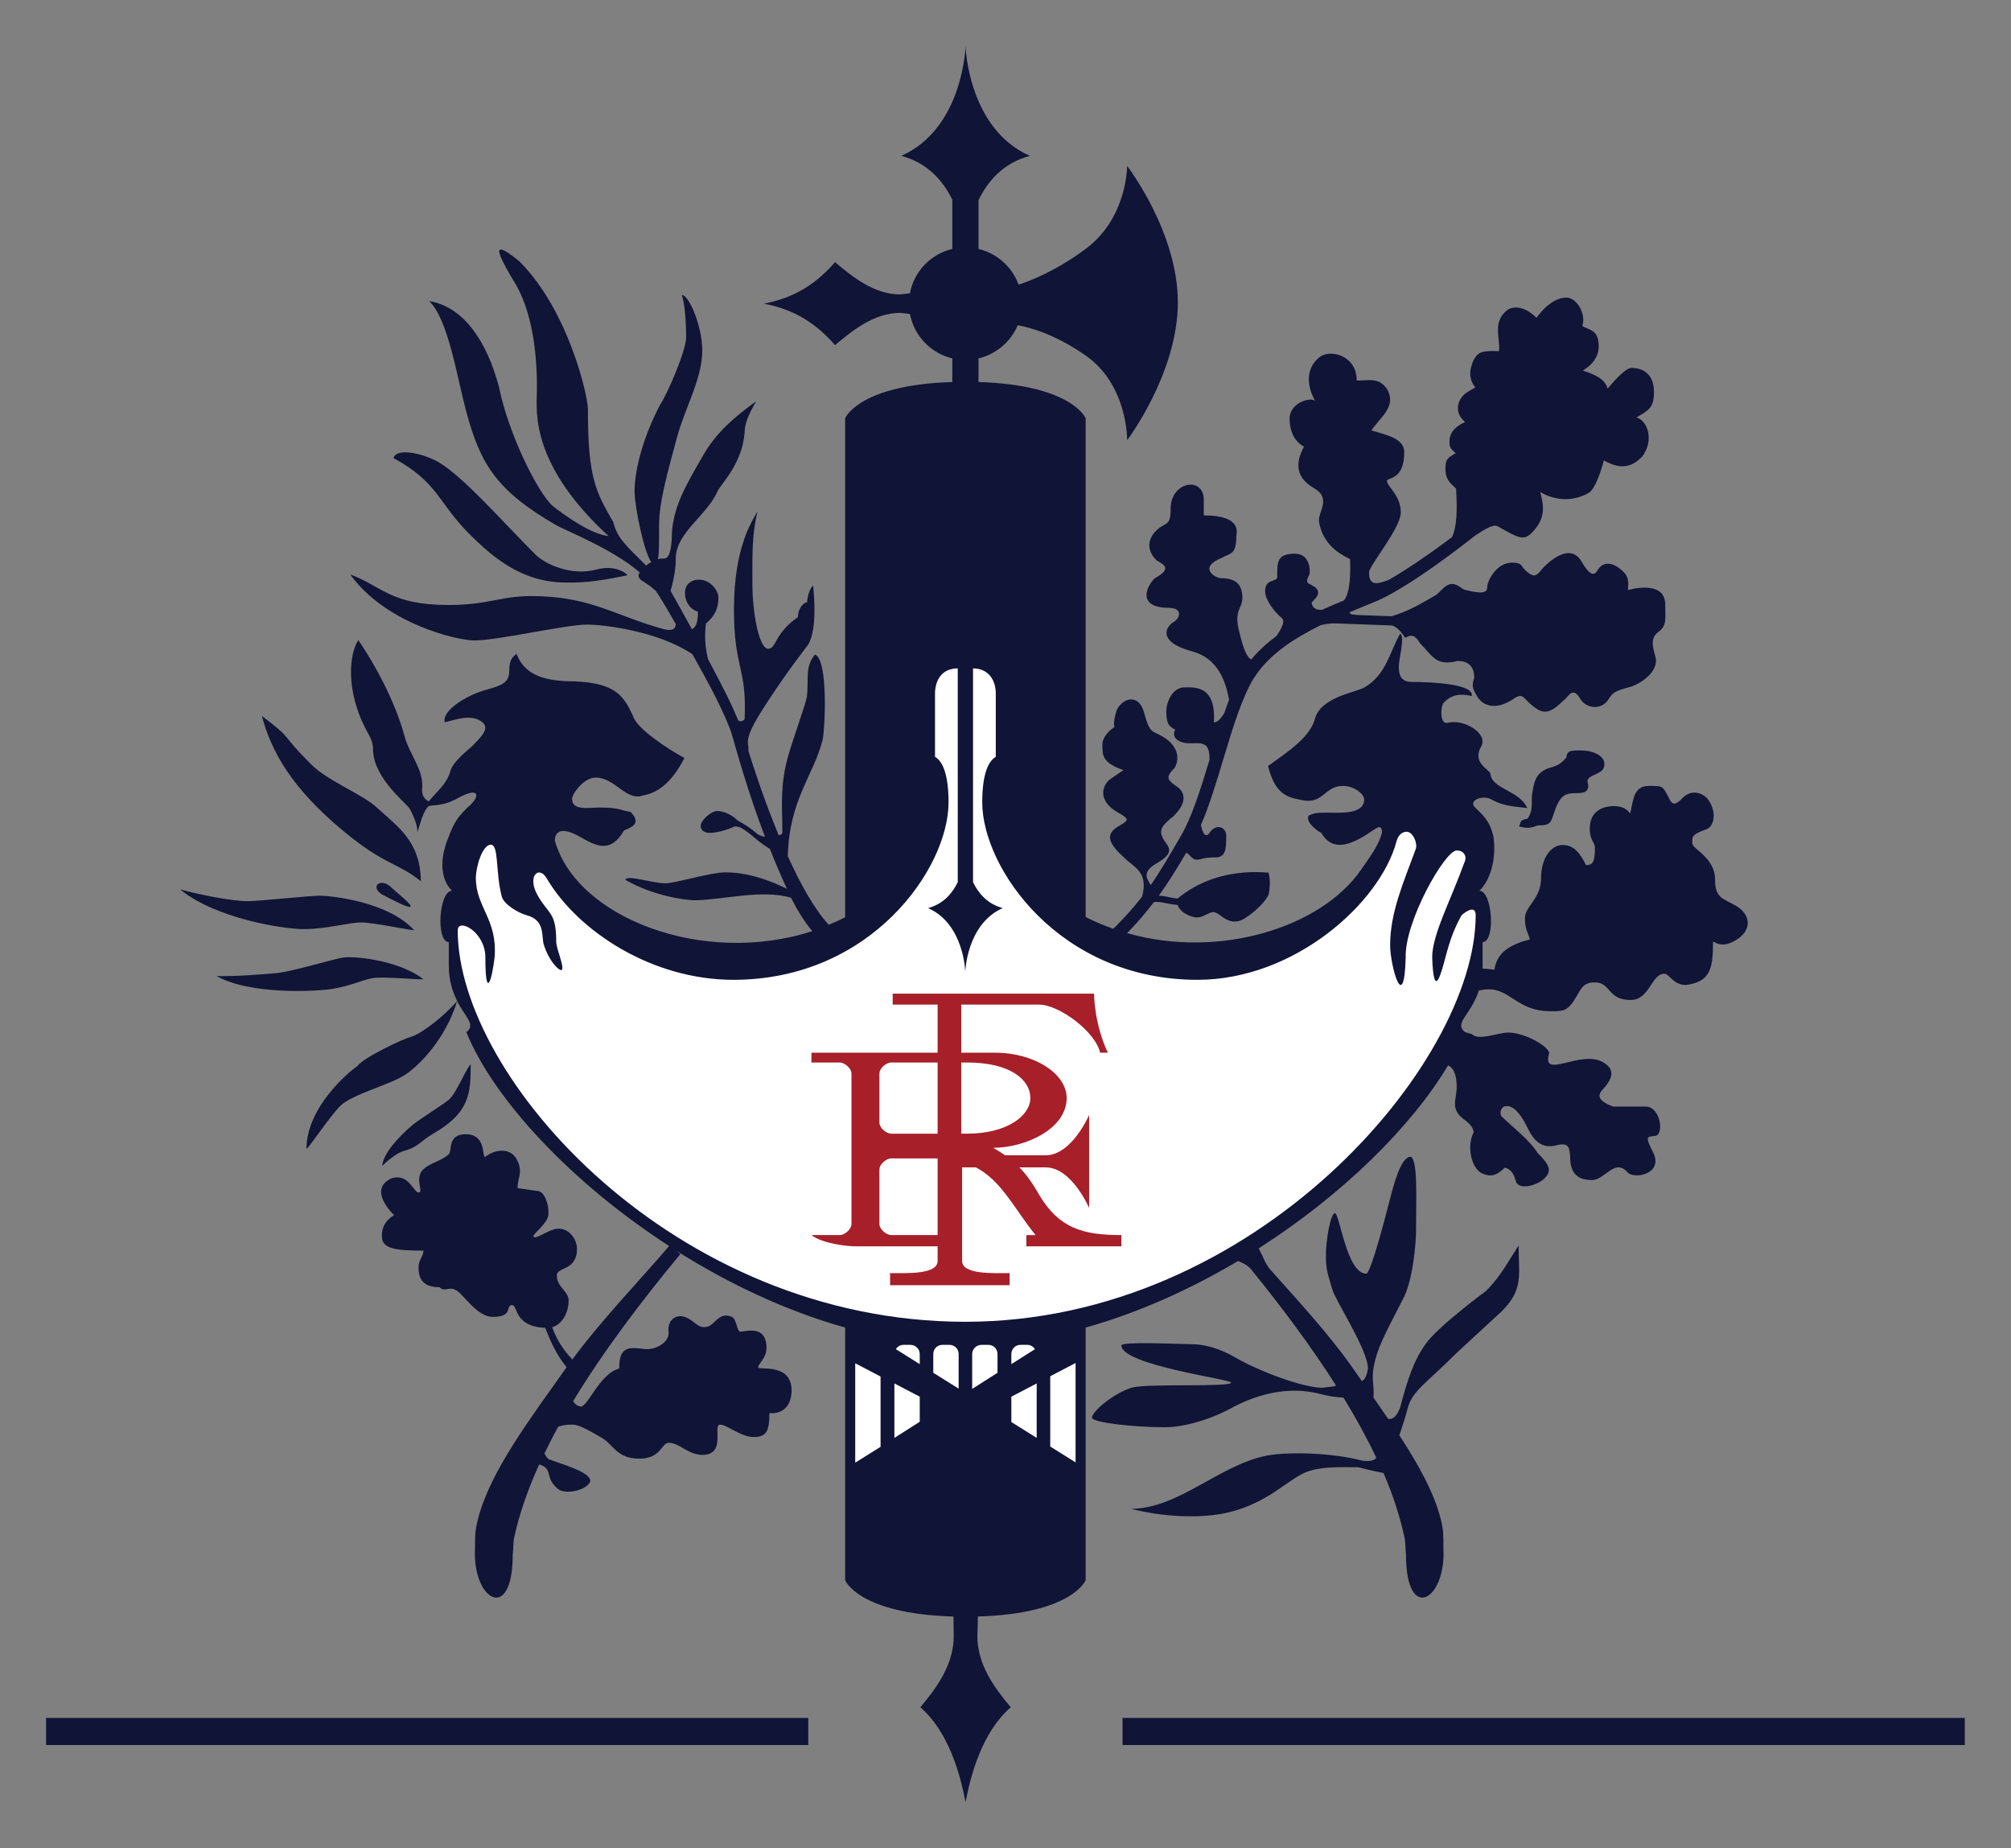 <?xml version="1.0" encoding="UTF-8" standalone="no"?>
<!-- Created with Inkscape (http://www.inkscape.org/) -->

<svg
   xmlns:dc="http://purl.org/dc/elements/1.1/"
   xmlns:cc="http://creativecommons.org/ns#"
   xmlns:rdf="http://www.w3.org/1999/02/22-rdf-syntax-ns#"
   xmlns:svg="http://www.w3.org/2000/svg"
   xmlns="http://www.w3.org/2000/svg"
   xmlns:sodipodi="http://sodipodi.sourceforge.net/DTD/sodipodi-0.dtd"
   xmlns:inkscape="http://www.inkscape.org/namespaces/inkscape"
   version="1.0"
   width="218.169"
   height="200.469"
   id="svg2211"
   inkscape:version="0.48.2 r9819"
   sodipodi:docname="logo elysee léger.svg">
  <rect width="100%" height="100%" fill="#808080" stroke="none"/>
  <sodipodi:namedview
     pagecolor="#ffffff"
     bordercolor="#666666"
     borderopacity="1"
     objecttolerance="10"
     gridtolerance="10"
     guidetolerance="10"
     inkscape:pageopacity="0"
     inkscape:pageshadow="2"
     inkscape:window-width="1366"
     inkscape:window-height="706"
     id="namedview176"
     showgrid="false"
     inkscape:zoom="4"
     inkscape:cx="102.04779"
     inkscape:cy="51.101569"
     inkscape:window-x="-8"
     inkscape:window-y="-8"
     inkscape:window-maximized="1"
     inkscape:current-layer="svg2211"
     fit-margin-top="5"
     fit-margin-right="5"
     fit-margin-bottom="5"
     fit-margin-left="5" />
  <defs
     id="defs2214" />
  <path
     style="font-size:medium;font-style:normal;font-variant:normal;font-weight:normal;font-stretch:normal;text-indent:0;text-align:start;text-decoration:none;line-height:normal;letter-spacing:normal;word-spacing:normal;text-transform:none;direction:ltr;block-progression:tb;writing-mode:lr-tb;text-anchor:start;baseline-shift:baseline;color:#000000;fill:#101436;fill-opacity:1;stroke:none;stroke-width:1.5;marker:none;visibility:visible;display:inline;overflow:visible;enable-background:accumulate;font-family:Sans;-inkscape-font-specification:Sans"
     d="M 104.75 5 C 104.75 5 104.506 13.919 97.781 16.906 C 100.637 17.671 102.318 19.619 103.312 21.656 L 103.312 27 C 100.981 27.56 99.155 29.435 98.719 31.812 C 98.126 31.879 97.688 31.938 97.688 31.938 C 94.84 31.938 92.507 30.05 90.594 28.438 C 88.076 31.336 85.48 32.43 82.875 32.938 C 85.48 33.445 88.076 34.539 90.594 37.438 C 92.507 35.825 94.84 33.938 97.688 33.938 C 98.063 33.961 98.436 34.028 98.719 34.062 C 99.163 36.429 100.989 38.317 103.312 38.875 L 103.312 41.438 C 93.116 41.752 91.688 45.375 91.688 45.375 L 91.688 99.5 C 91.104 99.799 90.506 100.065 89.906 100.312 C 88.315 98.569 86.826 95.867 85.469 92.875 C 85.609 86.689 88.309 84.088 89.25 80.219 C 89.505 79.02 89.868 71.487 88.406 71 C 87.279 72.386 87.772 73.729 87.531 75.625 C 87.268 76.864 85.635 81.188 85.25 83 C 84.643 85.853 84.875 87.789 84.875 90.25 C 84.875 90.507 84.669 90.582 84.469 90.594 C 84.435 90.512 84.409 90.425 84.375 90.344 C 83 87.007 81.881 83.664 81.188 81.438 C 81.286 80.472 80.586 80.45 82.469 77.375 C 84.028 74.88 85.777 72.401 87.688 69.906 C 88.289 68.865 88.544 66.821 88.219 63.531 C 87.939 63.717 87.632 64.406 87.562 65.312 C 86.913 65.486 86.562 66.29 86.562 66.938 C 83.987 68.726 84.251 70.358 83.344 70.375 C 82.354 70.375 81.625 66.517 81.625 63.312 C 81.625 60.243 81.552 58.021 82.188 55.469 C 81.606 56.476 79.625 59.377 79.625 66.062 C 79.625 72.633 81.04 72.288 80.781 78.031 C 80.457 78.311 80.257 78.26 80.094 78.156 C 79.757 77.35 79.33 76.383 78.781 75.281 C 78.198 74.11 77.506 72.804 76.812 71.5 C 76.485 70.154 76.415 68.859 76.594 67.625 C 77.464 66.869 77.938 66.134 77.938 64.812 C 77.938 64.077 77.095 62.875 75.812 62.875 C 74.973 62.875 74.312 63.402 74.312 64.312 C 74.312 65.345 74.937 66.134 75.719 66.344 C 75.719 67.645 75.457 68.047 75.062 68.25 C 74.177 66.632 73.361 65.183 72.75 64.094 C 73.079 62.965 73.342 61.552 73.312 60.469 C 73.405 57.708 76.774 55.852 77.875 53.219 C 78.414 52.285 80.522 50.201 80.781 46.938 C 80.781 45.898 81.26 44.867 82.031 43.531 C 79.693 45.221 77.729 46.89 76.312 49.344 C 74.302 52.826 72.875 55.203 72.875 58.469 C 72.796 59.572 72.66 60.592 72 60.594 C 71.801 60.57 71.587 60.601 71.375 60.656 C 71.52 60.025 71.5 58.827 71.5 57.031 C 71.5 54.406 72.421 51.261 73.438 47.469 C 74.286 44.303 76.188 41.064 76.188 38.031 C 76.188 35.413 74.763 32 73.969 32 C 74.303 32.918 74.438 35.069 74.438 36.594 C 74.438 38.019 72.402 42.746 71.594 43.938 C 69.845 47.27 68.844 50.854 68.844 53.312 C 68.844 54.928 69.862 59.895 70.656 60.969 C 70.457 61.083 70.265 61.202 70.094 61.344 C 67.857 59.135 66.967 58.357 66.531 56.625 C 64.591 53.264 63.781 51.781 63.781 44.375 C 63.781 42.957 61.693 33.693 56.344 28.344 C 55.488 27.645 54.686 27.075 54.344 27.062 C 53.903 27.047 54.204 27.965 55.969 30.875 C 58.051 34.482 58.363 39.804 58.219 43.375 C 58.219 45.306 58.045 50.845 66.031 58.156 C 64.044 57.915 61.361 55.958 60.062 54.969 C 58.415 53.652 55.127 47.011 54.125 41.938 C 52.873 37.265 50.454 33.312 46.562 32.656 C 48.639 34.669 49.531 40.722 50.594 44.688 C 52.115 50.364 53.912 53.255 60.344 56.969 C 61.324 57.535 66.515 59.57 69.406 62.094 C 69.3 62.27 69.249 62.422 69.281 62.531 C 69.4 62.935 69.658 62.953 70.562 63.594 C 70.82 63.835 70.986 63.948 71.156 64.094 C 71.64 64.831 72.265 65.846 73.312 67.688 C 73.29 68.136 73.075 68.453 72.156 68.281 C 66.635 66.802 64.139 64.656 57.594 64.656 C 54.321 64.656 52.95 65.625 48.656 65.625 C 42.366 65.625 41.472 63.596 38 62.312 C 41.79 67.623 49.573 69.469 51.438 69.469 C 54.069 69.469 61.348 67.75 63.688 67.75 C 65.508 67.75 71.404 68.452 75.125 70.969 C 76.02 72.608 76.961 74.261 77.688 75.719 C 78.564 77.477 79.201 78.972 79.406 79.688 C 79.862 81.281 81.198 86.111 83 90.781 C 82.711 90.711 82.375 90.637 82.062 90.375 C 81.618 90.004 81.133 89.628 80.625 89.344 C 80.35 89.166 80.083 89.081 79.844 88.844 C 79.414 88.398 78.491 87.969 77.812 87.969 C 77.135 87.969 76.031 88.999 76.031 89.531 C 75.944 89.856 76.244 90.344 76.969 90.344 C 77.766 90.344 79.006 89.998 79.656 89.656 C 79.92 89.606 80.139 89.701 80.375 89.781 C 80.826 90.033 81.309 90.413 81.75 90.781 C 82.309 91.297 82.951 91.707 83.531 92.094 C 84.119 93.589 84.736 95.05 85.375 96.406 C 83.63 95.567 81.311 94.625 78.656 94.625 C 77.116 94.625 73.241 95.812 72.188 95.812 C 70.734 95.812 68.003 94.843 67.844 95.438 C 70.896 97.2 74.419 97.656 75.438 97.656 C 78.676 97.565 82.674 96.458 85.812 97.375 C 86.514 98.757 87.268 99.986 88.125 101 C 76.289 104.846 62.503 99.544 60.188 91.156 C 60.249 89.871 61.349 89.864 62.938 90.781 C 64.776 91.843 66.276 92.538 67.688 90.094 C 68.285 89.798 69.743 89.43 68.406 88.062 C 67.371 87.95 67.374 87.594 65.062 87.594 C 63.9 87.594 62.062 87.977 62.062 86.656 C 62.062 86.106 63.329 84.344 64.625 84.344 C 66.736 84.344 67.935 86.949 69.75 86.281 C 71.706 85.961 73.118 84.42 74.25 82.219 C 72.323 81.177 69.03 78.967 68.688 77.688 C 67.681 75.553 66.867 74.087 62.312 73.906 C 59.237 73.906 56.918 73.305 56.031 70.906 C 55.737 71.234 55.25 71.402 55.25 72.688 C 55.25 73.87 54.798 74.272 52.781 74.812 C 50.63 75.389 47.911 77.08 48.25 78.344 C 49.517 78.046 50.928 77.501 52.062 78.156 C 53.238 78.835 52.496 79.66 51.188 80.969 C 50.367 81.664 49.095 82.771 48.875 83.594 C 48.496 85.007 47.5 85.737 46.5 86.938 C 46.094 86.676 45.685 86.355 45.812 85.312 C 45.875 83.351 44.425 81.864 43.875 79.812 C 43.122 77 41.382 73.121 38.875 69.438 C 37.96 70.767 37.347 74.846 39.875 79.438 C 40.19 79.983 40.469 80.572 40.469 81.25 C 40.469 84.513 44.364 87.306 44.5 87.812 C 44.758 88.32 45.317 89.421 45.281 90.281 C 45.621 89.273 45.945 87.821 46.562 87.406 C 47.482 87.313 48.387 87.313 49.688 86.562 C 51.996 85.313 52.043 86.301 51.094 87.25 C 49.56 88.635 49.302 89.26 48.75 90.531 L 48.781 90.531 C 47.785 92.689 47.594 95.188 49.031 96.625 C 47.613 96.625 47.266 102.188 48.688 102.188 L 48.688 104.688 C 48.688 106.406 49.121 107.624 49.594 108.562 C 49.598 108.571 49.59 108.586 49.594 108.594 C 50.509 110.397 51.648 111.098 50.594 111.969 C 53.619 119.32 61.982 128.282 72.594 135.156 C 69.125 139.197 65.204 143.242 62.094 147.469 C 61.13 146.442 60.417 145.38 59.906 143.969 C 60.925 143.681 61.688 142.463 61.688 141.062 C 61.688 140.036 60.406 139.623 60.406 138.344 C 60.406 137.397 62.594 137.88 62.594 135.469 C 62.594 134.301 61.548 132.962 60.125 133.344 C 59.183 133.596 58.08 134.48 57.875 134.125 C 57.791 133.81 59.5 132.691 59.5 131.656 C 59.56 130.676 59.065 129.188 58.312 129.188 L 56.156 128.875 C 56.107 127.807 56.848 127.125 56 125.656 C 55.437 124.682 53.978 124.457 52.625 125.5 C 52.265 125.5 52.781 123.031 50.531 123.031 C 48.516 123.031 49.08 124.795 48.688 125.188 C 47.874 126.001 46.341 126.176 45.688 127.125 C 45.126 128.097 45.904 129.227 45.469 129.344 C 44.898 129.497 44.429 127.281 42.562 127.781 C 40.015 128.862 42.169 131.231 42.75 131.812 C 42.161 132.153 41.356 132.873 41.438 134.156 C 41.438 135.475 43.022 135.656 45.938 135.656 C 45.938 136.282 45.406 136.652 45.406 137.469 C 45.406 138.686 45.864 139.625 47.688 139.625 C 48.188 140.179 48.743 139.541 49.375 139.906 C 50.126 140.108 51.634 142.844 53.469 142.844 C 55.756 142.844 54.78 141.562 55.562 141.562 C 56.197 141.562 55.72 143.893 59.156 144.031 C 59.801 145.719 60.464 147.07 61.469 148.312 C 61.46 148.324 61.446 148.332 61.438 148.344 C 57.637 153.751 53.159 159.576 51.844 164.812 C 51.573 165.89 51.531 166.371 51.531 168 C 51.246 173.604 55.625 176.121 55.625 168.625 C 55.698 168.063 55.658 167.349 55.781 166.781 C 56.341 164.197 57.273 161.534 58.5 158.844 L 58.75 158.938 C 59.997 159.443 59.078 160.434 60.656 161.594 C 61.472 162.065 63.456 161.723 64 160.781 C 64.431 159.701 60.551 158.726 59.469 158.25 C 59.263 158.028 59.137 157.817 59.062 157.656 C 59.53 156.693 60.03 155.718 60.562 154.75 C 60.959 154.632 61.374 154.51 62.125 154.531 C 62.767 154.531 63.66 155.019 65.25 155.938 C 66.62 156.728 66.872 158.219 69.375 158.219 C 71.736 158.219 71.74 156.5 72.562 156.5 C 73.713 156.5 74.66 157.812 76.188 157.812 C 78.87 157.812 77.251 154.531 78.125 154.531 C 78.876 154.531 80.35 155.875 81.781 155.875 C 83.194 155.875 83.469 155.165 83.469 153.281 C 85.031 153.406 85.875 152.382 85.875 150.812 C 85.875 147.773 82.25 148.677 82.25 148.312 C 82.25 147.913 83.156 147.336 83.156 146.219 C 83.156 143.46 80.529 144.572 80.25 144.438 C 79.922 144.249 79.907 143.107 79.406 142.844 C 77.903 142.201 77.54 143.893 76.562 143.938 C 75.623 144.118 75.206 142.994 74 142.781 C 73.249 142.661 72.394 143.235 72.531 144.469 C 72.663 145.652 70.976 146.53 69.812 146.312 C 68.535 146.199 67.108 145.836 67.188 148.438 C 64.988 149.027 63.731 152.775 62.938 152.562 C 62.527 152.453 62.3 152.24 62.188 151.969 C 65.478 146.54 69.59 141.123 73.812 136.031 L 73.406 135.688 C 79.047 139.245 85.276 142.201 91.688 144 L 91.688 171.406 C 91.688 171.406 93.128 175.055 103.438 175.344 C 103.461 176.446 103.469 177.469 103.469 177.469 C 103.469 180.572 101.601 183.103 99.844 185.188 C 103.002 187.931 104.197 192.631 104.75 195.469 C 105.303 192.631 106.498 187.931 109.656 185.188 C 107.899 183.103 106.031 180.572 106.031 177.469 C 106.044 177.261 106.07 176.316 106.094 175.344 C 116.34 175.04 117.781 171.406 117.781 171.406 L 117.781 144 C 123.534 142.39 129.144 139.85 134.312 136.781 C 134.739 136.975 135.286 137.14 135.781 137.75 C 139.068 141.798 142.229 146.028 144.938 150.281 C 144.745 150.442 144.274 150.405 143.469 150.531 C 141.45 150.531 136.808 148.863 133.906 147.188 C 132.049 146.115 130.426 145.829 129.438 145.812 C 127.519 145.781 121.656 145.498 121.656 145.938 C 121.656 148.063 133.561 149.614 133.562 149.969 C 133.565 150.499 124.567 150.047 122.875 150.5 C 121.027 150.995 118.469 153.045 118.469 153.781 C 118.469 154.28 122.751 154.812 126.375 154.812 C 128.748 154.812 131.818 153.768 133.906 152.562 C 137.87 150.523 141.117 150.639 143.281 151.219 C 144.131 151.446 145.123 151.579 145.75 151.594 C 147.085 153.772 148.289 155.963 149.312 158.125 C 149.086 158.428 148.633 158.546 147.781 158.438 C 144.715 157.616 140.033 157.436 137.5 157.875 C 132.335 158.858 127.856 163.656 122.719 163.656 C 125.845 164.494 130.344 164.839 133.594 163.969 C 137.369 162.957 139.201 161.001 141.156 159.938 C 142.822 158.976 145.649 159.156 147.375 159.156 C 148.519 159.458 149.164 159.596 150.094 159.781 C 151.112 162.142 151.883 164.506 152.375 166.781 C 152.498 167.349 152.458 168.063 152.531 168.625 C 152.531 176.121 156.879 173.604 156.594 168 C 156.594 166.371 156.583 165.89 156.312 164.812 C 155.579 161.893 153.846 158.801 151.812 155.688 C 152.18 154.615 152.376 154.009 152.719 152.75 C 153.229 150.846 154.664 150.117 158.062 146.719 L 162.938 142.219 C 165.316 139.84 164.75 138.278 164.75 135.094 C 163.653 136.777 162.84 138.41 161.219 140.031 C 161.219 140.031 156.062 143.828 154.688 145.75 C 153.313 147.672 152.697 149.684 151.875 152.75 C 151.475 153.704 151.073 153.99 150.594 153.906 C 150.064 153.133 149.543 152.361 149 151.594 C 149.115 150.251 148.766 149.644 149.031 148.25 C 149.404 146.296 150.085 145.026 152.125 141.062 C 153.331 138.974 153.625 134.572 153.625 133.438 C 153.625 129.814 153.824 125.952 153.062 125.469 C 151.905 125.469 151.151 128.746 150.656 130.594 C 150.656 130.594 148.751 138.156 148.219 138.156 C 146.088 138.156 145.338 131.594 144.812 131.594 C 144.373 131.594 143.812 134.488 143.844 136.406 C 143.87 138 144.209 138.641 144.531 139.844 C 144.853 141.046 148.406 146.419 148.406 148.438 C 148.282 149.231 148.067 149.654 147.75 149.812 C 147.404 149.326 147.057 148.825 146.719 148.344 C 144.162 144.705 140.932 141.215 137.844 137.75 C 137.286 137.124 136.963 136.204 136.562 135.406 C 145.665 129.584 153.141 122.195 157.094 115.562 C 157.793 115.877 158.06 116.786 158.031 118.094 C 157.94 119.46 157.403 120.267 158.75 121.375 C 159.33 121.768 159.822 122.244 159.875 122.812 C 159.066 124.393 159.658 126.74 160.781 127.281 C 161.703 127.688 162.333 127.554 163.25 126.656 C 164.107 126.863 164.266 127.59 164.5 128.25 C 164.969 129.135 166.869 128.506 167.531 127.844 C 168.369 127.006 168.171 126.421 166.812 125.062 C 165.884 123.584 164.057 122.244 162.875 121.062 C 162.661 120.693 162.863 120.2 163.156 120.031 C 163.48 119.933 164.274 119.773 165.344 121.625 C 165.948 122.672 166.551 124.665 168.625 124.281 C 170.217 123.855 170.229 124.374 170.344 125.438 C 170.344 127.066 170.937 128 172.719 128 C 174.128 128 175.181 125.556 176.594 127.188 C 177.371 127.954 180.496 127.305 179.344 125 C 178.439 123.242 178.686 123.307 179.5 123.219 C 180.59 123.219 180.185 120.031 178.531 120.031 L 175 120.031 C 173.353 119.409 173.32 118.845 173.781 118.281 C 174.907 117.077 175.337 116.045 173.906 115.219 C 171.512 113.837 167.294 117.088 168.031 114.375 C 168.406 113.726 165.552 112 163.594 112 C 162.277 112.064 160.418 112.918 159.656 112.156 C 159.353 112.086 159.11 112.008 158.906 111.938 C 157.724 110.915 159.571 110.126 160.438 107.438 C 161.163 107.296 161.97 107.171 163 107.656 C 164.581 108.449 165.565 109.688 168.25 109.688 C 169.663 109.688 170.11 109.681 171.062 108.031 C 171.563 107.165 171.804 106.562 173.031 106.562 C 174.789 106.562 174.357 108.469 176.906 108.469 C 178.991 108.469 179.126 105.625 180.562 105.625 C 181.111 105.625 181.51 106.844 182.906 106.844 C 185.517 106.488 185.844 105.154 185.844 102.125 C 186.756 102.661 187.444 102.484 188.281 102 C 190.064 100.971 190.038 99.233 188.281 98.219 C 186.991 97.474 186.062 97.468 186.062 95.406 C 186.062 93.01 183.594 92.107 183.594 91.469 C 183.594 90.747 183.481 90.556 185.062 89.969 C 185.948 89.731 186.3 88.138 185.344 86.781 C 185.035 86.246 183.691 85.403 182.562 86.531 C 181.38 87.809 181.27 86.887 180.812 86.094 C 180.329 85.256 180.344 85.25 178.844 85.25 C 177.088 85.25 177.185 87.122 176.844 88.25 C 176.501 87.681 175.847 87.438 175.031 87.438 C 174.379 87.438 172.469 87.669 172.469 89.875 C 172.469 91.171 173.031 91.358 173.031 91.969 C 173.028 93.427 172.836 93.844 172.062 93.844 C 171.397 92.484 170.712 91.663 169.531 91.656 C 168.262 91.656 167.188 93.084 167.188 95.25 C 167.188 97.494 165.438 98.3 165.438 99.594 C 165.438 100.901 165.797 101.133 165.969 101.906 C 163.391 102.536 162.349 103.617 162.125 105.188 C 162.125 105.188 161.28 105.071 160.844 105.062 C 160.848 104.937 160.844 104.818 160.844 104.688 L 160.844 102.188 C 162.265 102.188 161.918 96.625 160.5 96.625 C 161.839 95.286 162.354 92.847 162 90.656 C 161.543 88.88 160.844 88.4 159.938 87.5 C 159.407 86.813 160.737 86.255 161.688 86.656 C 163.219 87.541 164.585 87.476 165.688 87.656 C 164.861 85.72 161.843 85.611 161.688 83.938 C 161.644 83.468 159.641 82.781 160.688 80.969 C 161.497 79.567 158.805 77.939 157.062 78.406 C 156.179 78.643 156.256 76.587 156.656 76.188 C 157.507 75.337 158.389 75.202 159.656 75.5 C 159.995 74.236 155.569 73.969 153.125 73.969 C 151.125 73.969 151.865 71.53 152 70.531 C 152.135 69.532 152.2 69.047 151.906 68.719 C 150.787 70.658 150.391 73.2 148.031 74.562 C 147.05 75.129 143.29 75.604 142.656 77.969 C 142.115 79.99 139.666 81.588 137.562 83.094 C 138.18 85.4 138.982 86.399 140.938 86.719 C 143.612 87.435 143.577 85.25 145.688 85.25 C 146.984 85.25 148 86.168 148 86.719 C 148 88.039 146.287 88.156 145.125 88.156 C 142.814 88.156 142.817 88.106 141.969 88.469 C 141.609 89.091 142.747 90.048 143.344 90.344 C 144.361 92.106 145.943 91.874 147.781 90.812 C 149.318 89.925 149.848 89.165 149.938 90.281 C 149.579 91.73 148.522 93.086 147.656 94.344 C 143.346 100.6 132.277 104.074 122.281 101.219 C 123.418 100.05 124.346 98.952 125.188 97.844 C 125.595 97.796 125.952 97.857 126.344 97.938 C 126.749 98.02 127.204 98.12 127.75 98.156 C 127.978 98.75 128.517 99.183 129.375 99.438 C 130.41 99.763 131.016 98.938 131.625 98.938 C 132.33 98.938 132.983 100.242 134.406 99.906 C 135.234 99.684 137.167 98.107 137.625 97.031 C 137.795 96.302 137.815 95.366 137.625 94.656 C 137.108 94.618 136.587 94.589 136.094 94.594 C 132.702 94.628 129.899 95.686 127.75 97.469 C 127.301 97.432 126.922 97.336 126.5 97.25 C 126.254 97.2 125.995 97.167 125.719 97.156 C 126.719 95.766 127.66 94.251 128.688 92.5 C 129.072 92.617 129.281 93.25 129.812 93.25 C 130.381 93.25 130.43 93 131.875 93 C 132.959 93 133.031 92.15 133.031 90.656 C 133.031 89.644 131.828 89.274 131.156 90.438 C 130.677 90.917 130.444 90.177 130.281 89.5 C 131.229 87.335 132.005 84.705 132.781 82.125 C 133.786 78.785 134.804 75.503 136.062 73.5 L 136.094 73.469 C 137.632 71.04 140.343 69.26 143.281 67.812 C 143.812 67.681 144.4 67.591 145.031 67.625 L 151 67.844 C 151.442 67.948 152.023 68.485 152.406 69.156 C 152.727 69.172 153.268 68.404 154.062 69.781 C 155.398 71.117 155.752 72.312 158.156 71.688 C 159.175 71.688 159.938 72.2 159.938 73.5 C 159.619 74.466 159.794 74.741 160.25 75.531 C 160.784 76.455 162.09 77.114 164 75.938 C 165.063 75.173 165.111 75.455 165.906 76.25 C 167.311 77.513 167.985 77.609 169.656 75.938 C 170.151 75.671 170.575 74.296 171.469 75.844 C 171.992 76.751 173.725 77.223 174.594 75.719 C 175 75.103 175.265 74.938 176.781 74.531 C 177.869 74.24 180.033 72.889 179.594 71.25 C 179.326 70.249 179.015 69.297 179.812 68.625 C 180.87 67.913 180.656 67.188 180.656 65.594 C 180.656 63.243 177.845 63.673 176.625 64 C 176.548 63.712 176.911 62.818 176.156 62.062 C 175.044 60.95 173.92 60.799 173.281 61.906 C 172.914 62.542 172.385 62.309 171.594 60.938 C 171.223 60.295 170.767 60.025 170.25 60 C 169.388 59.958 168.388 60.612 167.531 61.469 C 166.801 62.199 166.648 63.023 165.375 61.75 C 164.977 61.316 165.08 61.031 164.031 61.031 C 162.309 61.031 161.32 63.077 161.344 63.719 C 161.344 64.293 160.787 64.473 158.906 63.969 C 158.511 63.863 158.177 63.344 157.531 63.344 C 156.79 63.344 156.345 64.157 155.75 64.562 C 154.216 65.446 152.814 66.304 150.969 66.844 L 147.469 66.719 C 146.842 66.678 146.367 66.672 146.438 66.406 C 147.299 66.046 148.179 65.673 149 65.344 C 151.495 64.343 154.946 61.944 157.844 59.781 C 158.568 59.24 159.253 58.704 159.875 58.219 C 159.955 58.157 160.016 58.123 160.094 58.062 C 161.093 57.385 162.035 56.825 162.5 57.094 C 164.87 58.462 165.341 58.628 166.188 57.781 C 167.752 56.217 167.477 54.806 167.094 53.375 C 169.685 54.871 171.805 53.78 172.344 53.469 C 173.053 53.059 173.674 51.155 174 49.938 C 176.101 51.15 177.261 50.427 178.156 49.531 C 179.473 47.793 178.772 45.614 177.531 45.281 C 178.869 44.509 179.438 44.211 179.438 42.531 C 179.438 40.153 177.708 39.906 177 39.906 C 176.344 39.906 175.082 41.35 174.406 42.156 C 174.105 40.985 172.743 40.556 171.719 40.188 C 172.611 39.672 173.438 38.793 173.438 37.594 C 173.438 35.679 172.389 35.851 171.656 35.344 C 172.107 34.147 171.099 32.281 169.938 32.281 C 168.512 32.281 167.305 33.627 166.688 34.469 C 165.81 33.574 164.563 33.016 163.562 33.594 C 161.851 34.947 162.779 36.577 162.625 38.094 C 160.797 38.016 160.38 38.157 159.875 39.031 C 159.441 40.031 159.257 41.031 160.062 42.031 C 159.299 42.467 158.594 42.729 158.25 43.719 C 158.016 44.591 158.272 45.148 158.938 45.781 C 157.931 46.247 157.26 46.88 157.25 47.844 C 157.25 48.406 157.303 48.668 157.938 49.156 C 157.169 49.606 156.812 49.71 156.812 50.812 C 156.812 51.938 157.22 52.308 157.969 53 C 158.098 55.265 158.074 57.077 157.531 58.25 C 157.33 58.402 157.208 58.501 157 58.656 C 154.967 60.173 152.626 61.775 150.656 62.906 C 149.548 63.317 148.48 63.679 148.531 62.062 C 148.531 61.371 151.969 57.266 151.969 55.594 C 151.969 53.729 150.469 52.76 150.469 52.156 C 150.469 51.769 152.344 52.145 152.344 49.062 C 152.344 47.562 150.501 47.202 148.781 46.688 C 149.694 45.288 151.581 44.114 150.469 42.188 C 149.57 40.897 148.475 41.281 147.188 41.281 C 147.188 38.624 144.537 37.918 143.312 38.625 C 141.624 39.807 141.722 41.827 142.688 43.5 C 142.192 43.005 139.906 43.691 139.906 45.406 C 139.906 47.806 141.469 48.438 141.469 48.438 C 140.461 50.316 140.628 51.816 142.531 52.938 C 144.603 54.133 142.817 55.599 143.125 56.75 C 143.64 59.431 145.895 60.325 146.469 60.656 C 146.562 63.526 146.228 64.545 145.812 65.125 C 145.014 65.455 144.214 65.781 143.406 66.156 C 142.919 66.148 142.466 66.073 142.312 65.5 C 142.227 65.18 142.968 64.939 143 64.281 C 143 63.545 141.812 63.407 141.812 63.094 C 141.783 62.539 142.086 62.631 142.094 61.906 C 142.094 61.322 141.824 60.062 140.5 60.062 C 138.532 60.062 138.562 60.942 138.562 62.594 C 138.562 63.163 137.25 62.72 137.25 64.125 C 137.25 65.04 138.187 66.324 139.094 67.062 C 139.46 67.429 138.949 68.319 138.469 69 C 137.453 69.754 136.535 70.574 135.75 71.531 C 135.365 71.37 134.955 70.691 134.438 68.5 C 133.827 66.22 134.781 66.001 134.781 64.875 C 134.781 63.634 134.31 62.719 132.5 62.719 C 131.856 62.719 129.904 61.588 132.562 60.5 C 133.482 59.969 134.125 60.208 134.125 58.156 C 134.125 57.866 134.857 55.906 130.594 55.906 L 130.594 54.188 C 130.594 51.658 127 52.187 127 55.188 C 127 56.69 126.711 56.701 126.031 57.094 C 125.135 57.611 123.83 59.142 125.469 60.781 C 126.283 61.251 127.14 61.655 125.406 62.656 C 124.992 62.763 122.629 65.938 126.906 65.938 C 128.32 65.987 128.05 67.056 127.281 67.5 C 126.564 67.914 125.417 69.606 129.344 70.656 C 132.128 71.402 132.963 73.88 133.344 75.906 C 133.158 76.378 132.986 76.875 132.812 77.375 C 132.457 77.897 132.103 78.388 131.688 78.344 C 131.962 74.23 129.434 74.562 128.469 74.562 C 127.32 74.562 126.531 75.951 126.531 77.219 C 126.531 78.662 126.964 78.847 127.5 79.156 C 127.077 79.888 127.708 80.625 129.094 80.625 C 130.176 80.625 130.268 80.56 130.719 80.812 C 131.161 81.06 131.216 81.754 131.219 82.406 C 130.274 85.533 129.31 88.604 128.156 90.594 C 126.904 92.754 125.925 94.447 124.844 96 C 124.32 95.205 123.966 94.524 125.469 93.656 C 127.766 92.33 126.573 91.779 126.156 90.906 C 125.734 90.077 125.965 89.584 127.312 88.531 C 128.695 87.171 128.788 85.936 127.438 85.156 C 126.69 84.573 126.413 84.306 127.438 83.281 C 127.955 82.385 127.933 80.937 126.094 79.875 C 125.002 79.244 124.735 79.612 124.094 77.219 C 123.619 75.446 122.025 75.486 121.188 76.938 C 121.188 76.938 120.707 78.193 120.906 78.875 C 120.329 79.208 119.594 79.973 119.594 80.781 C 119.594 81.961 119.601 82.741 121.875 83.531 L 120.656 84.375 C 119.568 85.004 118.964 86.792 121.219 88.094 C 122.53 88.851 122.567 88.919 121.344 89.625 C 119.785 90.525 120.316 91.558 122.094 93.156 C 122.964 94.027 124.639 94.585 123.906 97.25 C 123.031 98.386 122.032 99.512 120.781 100.75 C 119.767 100.39 118.756 99.971 117.781 99.469 L 117.781 45.375 C 117.781 45.375 116.347 41.754 106.156 41.438 L 106.156 38.875 C 108.073 38.418 109.664 37.069 110.406 35.281 C 111.65 35.497 114.414 36.212 117.781 38.562 C 122.374 41.768 122.281 47.75 122.281 47.75 C 122.281 47.75 127.757 40.522 127.781 32.844 C 127.805 25.166 122.281 18 122.281 18 C 122.281 18 122.302 23.651 117.781 27 C 114.532 29.407 111.795 30.459 110.5 30.875 C 109.809 28.953 108.169 27.48 106.156 27 L 106.156 21.719 C 107.147 19.659 108.833 17.679 111.719 16.906 C 104.994 13.919 104.75 5 104.75 5 z M 49.594 108.594 C 48.334 110.047 45.819 112.132 44.562 112.469 C 43.71 112.697 39.433 114.713 38.781 115.625 C 37.977 116.168 33.25 120.026 33.25 124.625 C 33.6 124.388 35.791 121.084 36.906 119.969 C 38.2 118.675 42.32 117.687 44.031 116.531 C 45.548 115.507 48.34 112.672 49.594 108.594 z M 43.906 49.062 C 43.271 49.073 42.802 49.259 42.688 49.688 C 47.515 52.291 47.492 54.492 50.906 57.906 C 53.472 60.472 56.657 63.188 61.375 63.188 C 63.735 63.256 65.872 62.848 68.062 62.406 C 67.875 62.082 66.643 61.257 64.688 61.781 C 62.005 62.5 59.164 61.226 58.062 60.125 C 54.464 56.527 50.235 51.668 47.562 50.125 C 46.495 49.509 44.965 49.045 43.906 49.062 z M 28.406 77.656 C 29.467 81.614 31.68 85.486 37.156 90.062 C 41.724 93.879 43.226 93.592 45.656 95.594 C 45.622 91.363 43.288 89.764 40.906 87.625 C 39.512 86.231 35.615 84.771 33.75 82.906 C 30.212 79.368 31.949 80.338 28.406 77.656 z M 170.875 81.406 C 170.28 81.433 169.967 81.568 169.938 82.156 C 169.318 82.903 168.883 83.09 167.938 83.344 C 166.4 83.925 166.389 85.212 166.188 86.344 C 166.188 87.805 166.18 88.036 165.75 88.781 C 165.102 89.001 165.04 88.806 164.812 89.656 C 165.433 89.784 165.903 89.928 166.812 89.531 C 168.324 89.531 168.203 89.277 168.75 87.719 C 169.361 86.136 169.962 86.031 171.062 86.031 C 171.631 86.031 172.539 85.985 172.25 84.906 C 172.045 84.14 173.226 84.149 173.875 83.5 C 174.585 82.27 173.145 81.406 171.562 81.406 C 171.301 81.406 171.073 81.397 170.875 81.406 z M 41.281 95.781 C 40.764 95.872 40.591 96.449 41.406 97 C 42.368 97.502 44.328 98.547 44.531 98.344 C 44.735 98.14 43.146 96.917 42.438 96.25 C 42.038 95.851 41.592 95.727 41.281 95.781 z M 19.531 96.469 C 23.469 99.677 30.794 100.781 32.969 100.781 C 35.409 100.781 37.81 100.062 39.188 100.062 C 40.551 100.062 44.438 100.906 44.938 100.906 C 42.104 97.777 35.834 97.156 34.688 97.156 C 33.597 97.156 28.064 97.75 26.906 97.75 C 25.158 97.75 21.713 97.07 19.531 96.469 z M 37.438 103.844 C 37.191 103.859 36.999 103.894 36.875 103.938 C 35.987 104.091 31.411 105.462 29.906 105.562 C 27.827 105.738 25.797 105.906 23.5 105.875 C 27.159 107.934 34.385 107.556 36.156 107.25 C 38.144 106.906 39.315 106.288 40.438 106.094 C 41.548 105.902 45.531 106.289 45.938 106.219 C 43.533 104.337 39.161 103.734 37.438 103.844 z M 51.062 115.406 C 50.239 116.54 49.471 118.669 48.625 119.344 C 48.065 119.791 45.434 121.485 44.906 121.906 C 44.352 122.349 41.577 124.738 41.469 126.469 C 41.67 126.235 42.832 125.174 43.719 124.875 C 45.456 124.409 45.552 123.805 47 122.969 C 51.005 120.656 51.062 118.556 51.062 115.406 z M 5 186.344 L 5 189.281 L 87.688 189.281 L 87.688 186.344 L 5 186.344 z M 121.781 186.344 L 121.781 189.281 L 213.156 189.281 L 213.156 186.344 L 121.781 186.344 z "
     id="path4497-6-4" />
  <path
     style="fill:#ffffff;fill-opacity:1;stroke:none"
     d="M 103.906 72.5 C 102.152 72.5 101.438 73.814 101.438 75.25 L 101.438 82.094 C 102.243 82.559 102.906 83.942 102.906 87.031 C 102.906 94.172 94.529 106.281 79.562 106.281 C 70.787 106.281 62.738 101.07 59.312 95.281 C 58.458 93.801 57.133 95.06 58.344 97.156 C 59.546 99.238 60.344 98.938 60.344 102.156 C 60.344 102.888 61.209 104.771 60.969 105.188 C 60.811 105.461 59.569 104.382 58.969 102.375 C 58.747 101.489 59.124 99.809 57.156 99.281 C 56.295 99.05 54.677 98.144 54.438 97.25 C 53.744 94.661 54.144 91.625 53.25 91.625 C 52.341 91.625 51.625 94 51.625 95.25 C 51.625 98.421 53.992 99.708 53.656 103.844 C 53.358 106.447 52.656 108.508 52.656 103.844 C 52.656 101.089 49.704 99.523 49.656 100.906 C 49.656 116.951 73.19 143.375 104.719 143.375 C 136.248 143.375 160.094 115.326 160.094 99.281 C 160.094 98.197 159.115 98.771 158.562 99.281 C 157.723 100.81 157.342 101.869 156.812 103.844 C 156.416 105.324 155.547 108.804 155.375 103.844 C 155.375 101.385 157.354 97.743 158.875 93.531 C 159.154 93.047 158.941 92.25 158.031 92.25 C 156.747 92.25 152.352 100.024 152.5 103.875 C 152.325 110.238 150.812 104.708 150.812 102.531 C 150.812 99.023 152.211 95.834 153.594 92.094 C 153.813 91.5 153.298 90.18 152.562 90.219 C 152.128 90.242 151.697 90.547 151.5 91.281 C 149.712 97.954 140.438 106.281 129.906 106.281 C 114.94 106.281 106.562 94.172 106.562 87.031 C 106.562 83.942 107.226 82.559 108.031 82.094 L 108.031 75.25 C 108.031 73.823 107.293 72.516 105.562 72.5 L 105.562 95.688 C 106.139 96.88 107.11 98.052 108.781 98.5 C 104.873 100.236 104.719 105.406 104.719 105.406 C 104.719 105.406 104.596 100.236 100.688 98.5 C 102.359 98.052 103.329 96.88 103.906 95.688 L 103.906 72.5 z M 98.031 145.875 C 97.673 145.875 97.368 146.064 97.188 146.344 L 99.781 147.969 L 99.781 146.875 C 99.781 146.313 99.312 145.875 98.75 145.875 L 98.031 145.875 z M 102.25 145.875 C 101.688 145.875 101.25 146.313 101.25 146.875 L 101.25 148.906 L 104 150.625 L 104 146.875 C 104 146.313 103.562 145.875 103 145.875 L 102.25 145.875 z M 106.5 145.875 C 105.938 145.875 105.469 146.313 105.469 146.875 L 105.469 150.656 L 108.219 148.906 L 108.219 146.875 C 108.219 146.313 107.781 145.875 107.219 145.875 L 106.5 145.875 z M 110.719 145.875 C 110.157 145.875 109.719 146.313 109.719 146.875 L 109.719 147.969 L 112.281 146.344 C 112.097 146.062 111.802 145.875 111.438 145.875 L 110.719 145.875 z M 116.688 147.844 L 113.938 149.281 L 113.938 156.906 L 116.688 158.625 L 116.688 147.844 z M 92.781 147.875 L 92.781 158.656 L 95.531 156.938 L 95.531 149.312 L 92.781 147.875 z M 97.031 150.062 L 97.031 155.969 L 99.781 154.219 L 99.781 151.5 L 97.031 150.062 z M 112.469 150.062 L 109.719 151.5 L 109.719 154.25 L 112.469 155.969 L 112.469 150.062 z "
     id="path4034-4" />
  <path
     style="fill:#a61f29;fill-opacity:1;stroke:none"
     d="m 96.844,107.781 0,1.188 4.875,0 0,5.219 -13.688,0 0,1.062 3.062,0 c 0.548,0 1.281,0.636 1.281,1.188 l 0,16.344 c 0,0.551 -0.733,1.188 -1.281,1.188 l -3.062,0 c 1.197,0.946 3.953,1.219 4.75,1.219 l 8.938,0 0,1.594 c 0,1.488 -3.399,1.312 -5.156,1.312 l 0,1.312 12.969,0 0,-1.312 c -1.757,0 -5.156,0.176 -5.156,-1.312 l 0,-10.156 1.5,0 c 2.805,1.476 4.114,4.427 6.469,7.344 l -1,0 0,1.219 10.312,0 0,-1.219 c -4.232,0 -6.77,-0.773 -8.906,-4.344 -0.696,-1.228 -1.376,-2.199 -2.156,-3 l 2.844,0 c 2.836,0 4.719,4.406 4.719,4.406 l 0,-10.094 c 0,0 -1.87,4.375 -4.719,4.375 l -4.406,0 c -0.395,-0.281 -0.817,-0.543 -1.281,-0.812 3.407,0 7.969,-2.002 7.969,-5.406 0,-2.603 -3.475,-4.906 -7.75,-4.906 l -3.688,0 0,-5.219 8.438,0 c 2.198,0 6.146,2.965 6.625,5.219 l 0.844,0 c -1.499,-3.148 -1.5,-6.406 -1.5,-6.406 z m -0.156,7.469 5.031,0 0,7.719 -5.031,0 c -0.548,0 -1.281,-0.636 -1.281,-1.188 l 0,-5.344 c 0,-0.551 0.733,-1.188 1.281,-1.188 z m 7.594,0 0.625,0 c 4.842,0 6.875,1.962 6.875,3.844 0,1.882 -2.441,3.875 -6.875,3.875 l -0.625,0 z m -7.594,10.406 5.031,0 0,8.312 -5.031,0 c -0.548,0 -1.281,-0.636 -1.281,-1.188 l 0,-5.938 c 0,-0.551 0.733,-1.188 1.281,-1.188 z"
     id="lettreF"
     inkscape:connector-curvature="0"
     sodipodi:nodetypes="ccccccsccccsccccccscccccccccsccsccssccsccccscccssscsssccccccccc" />
  <g
     id="g4431"
     transform="translate(213.57,7.927)"
     style="fill:#ffffff" />
  <g
     id="g3959"
     transform="translate(-0.008,0)" />
</svg>
